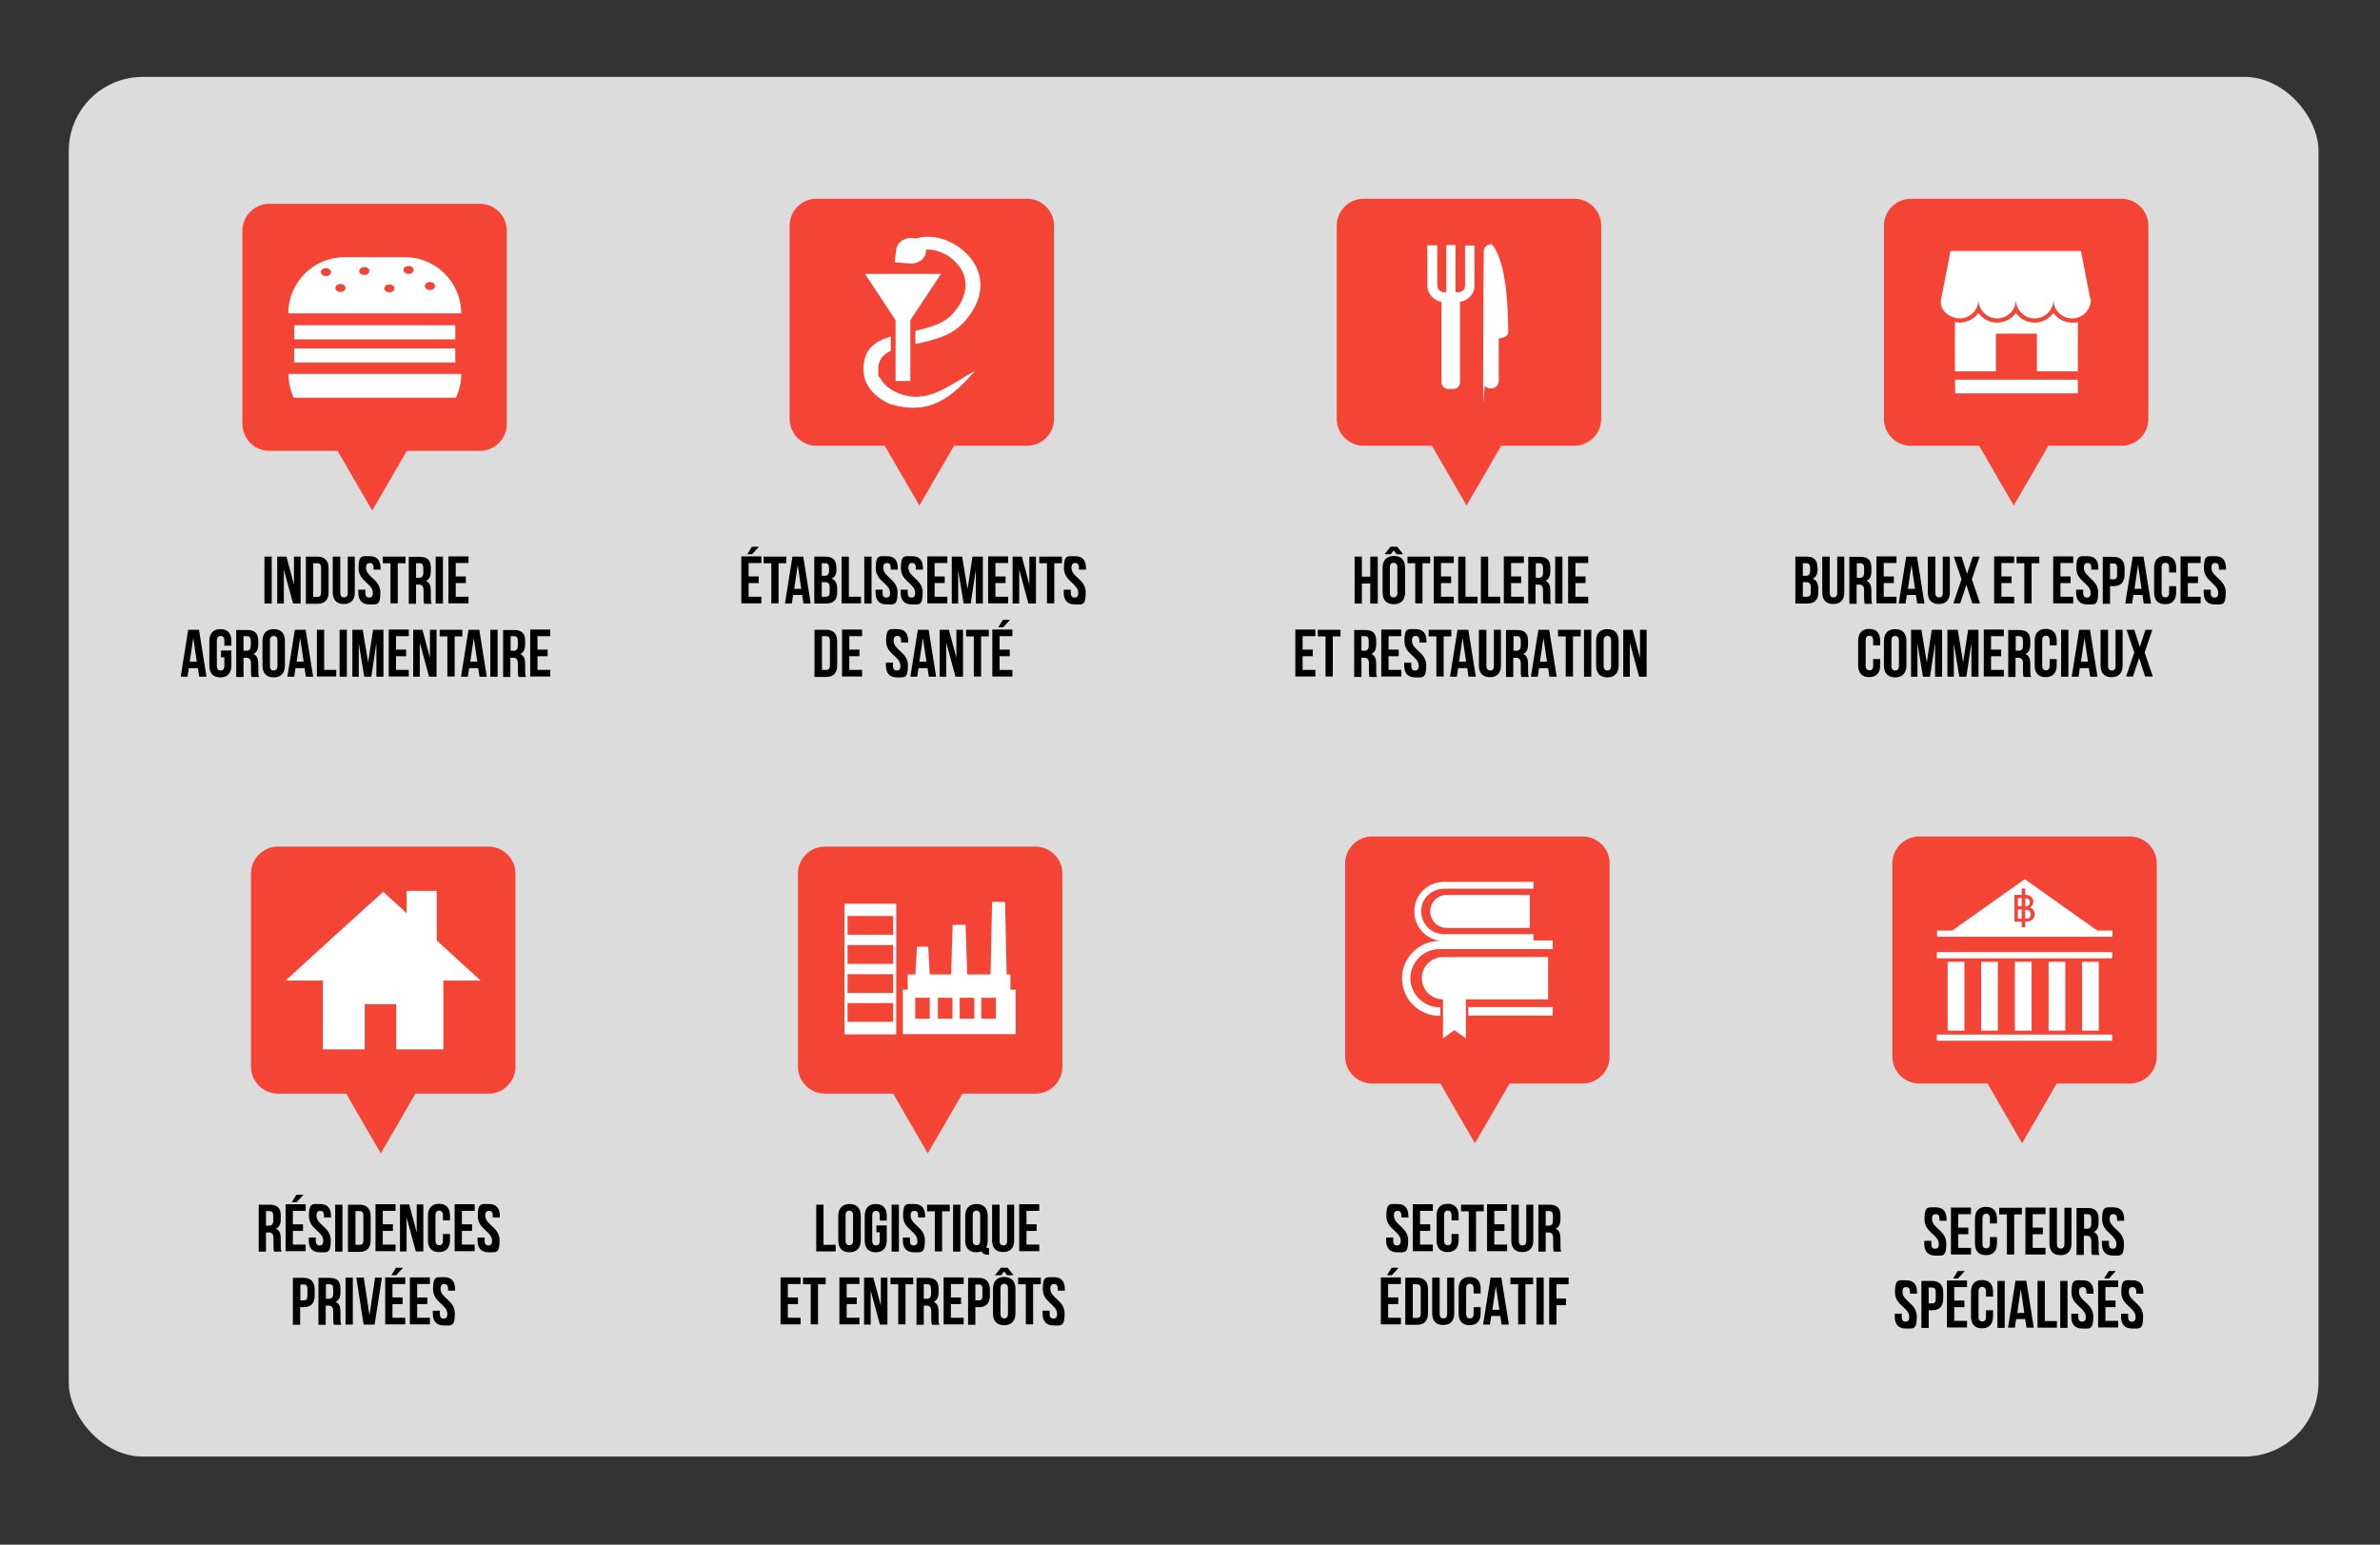 <?xml version="1.0" encoding="UTF-8"?>
<svg xmlns="http://www.w3.org/2000/svg" version="1.1" viewBox="0 0 1080 701">
  <rect x="0" y="0" width="1080" height="701" fill="#333333" stroke="none"/>
  <defs>
    <style>
      .cls-1, .cls-2 {
        fill: #fff;
      }

      .cls-1, .cls-3 {
        fill-rule: evenodd;
      }

      .cls-3 {
        fill: #f44436;
      }

      .cls-4 {
        fill: #dcdcdc;
      }
    </style>
  </defs>
  <!-- Generator: Adobe Illustrator 28.7.5, SVG Export Plug-In . SVG Version: 1.2.0 Build 176)  -->
  <g>
    <g id="Calque_1">
      <rect class="cls-4" x="31.2" y="34.9" width="1020.9" height="626.1" rx="33.6" ry="33.6"/>
      <g>
        <g>
          <path d="M120,252.6h3.3v21.3h-3.3v-21.3Z"/>
          <path d="M128.8,258.5v15.4h-3v-21.3h4.2l3.4,12.7v-12.7h3v21.3h-3.4l-4.2-15.4Z"/>
          <path d="M138.8,252.6h5.3c3.3,0,5,1.9,5,5.3v10.8c0,3.4-1.6,5.3-5,5.3h-5.3v-21.3ZM142.1,255.7v15.2h1.9c1.1,0,1.7-.5,1.7-2.1v-11.1c0-1.5-.6-2.1-1.7-2.1h-1.9Z"/>
          <path d="M154.4,252.6v16.4c0,1.5.7,2.1,1.7,2.1s1.7-.5,1.7-2.1v-16.4h3.2v16.2c0,3.4-1.7,5.3-5,5.3s-5-1.9-5-5.3v-16.2h3.3Z"/>
          <path d="M167.8,252.4c3.3,0,4.9,1.9,4.9,5.4v.7h-3.2v-.9c0-1.5-.6-2.1-1.7-2.1s-1.7.6-1.7,2.1c0,4.4,6.5,5.2,6.5,11.3s-1.7,5.4-5,5.4-5-1.9-5-5.4v-1.3h3.2v1.5c0,1.5.7,2.1,1.7,2.1s1.7-.5,1.7-2.1c0-4.4-6.5-5.2-6.5-11.3s1.7-5.4,4.9-5.4Z"/>
          <path d="M173.7,252.6h10.3v3h-3.5v18.2h-3.3v-18.2h-3.5v-3Z"/>
          <path d="M192.5,273.9c-.2-.5-.3-.9-.3-2.6v-3.3c0-2-.7-2.7-2.2-2.7h-1.2v8.7h-3.3v-21.3h5c3.5,0,5,1.6,5,4.9v1.7c0,2.2-.7,3.6-2.2,4.3,1.7.7,2.2,2.3,2.2,4.5v3.3c0,1,0,1.8.4,2.6h-3.4ZM188.8,255.7v6.5h1.3c1.2,0,2-.5,2-2.3v-2.1c0-1.5-.5-2.2-1.7-2.2h-1.6Z"/>
          <path d="M197.7,252.6h3.3v21.3h-3.3v-21.3Z"/>
          <path d="M206.8,261.6h4.6v3h-4.6v6.2h5.8v3h-9.1v-21.3h9.1v3h-5.8v5.9Z"/>
          <path d="M93.8,307.1h-3.4l-.6-3.9h-4.1l-.6,3.9h-3.1l3.4-21.3h4.9l3.4,21.3ZM86.1,300.3h3.2l-1.6-10.8-1.6,10.8Z"/>
          <path d="M100.3,295.2h4.7v6.8c0,3.4-1.7,5.4-5,5.4s-5-1.9-5-5.4v-11.1c0-3.4,1.7-5.4,5-5.4s5,1.9,5,5.4v2.1h-3.2v-2.3c0-1.5-.7-2.1-1.7-2.1s-1.7.6-1.7,2.1v11.5c0,1.5.7,2.1,1.7,2.1s1.7-.5,1.7-2.1v-3.9h-1.5v-3Z"/>
          <path d="M114.2,307.1c-.2-.5-.3-.9-.3-2.6v-3.3c0-2-.7-2.7-2.2-2.7h-1.2v8.7h-3.3v-21.3h5c3.5,0,5,1.6,5,4.9v1.7c0,2.2-.7,3.6-2.2,4.3,1.7.7,2.2,2.3,2.2,4.5v3.3c0,1,0,1.8.4,2.6h-3.4ZM110.5,288.8v6.5h1.3c1.2,0,2-.5,2-2.3v-2.1c0-1.5-.5-2.2-1.7-2.2h-1.6Z"/>
          <path d="M119.1,290.9c0-3.4,1.8-5.4,5.1-5.4s5.1,1.9,5.1,5.4v11.1c0,3.4-1.8,5.4-5.1,5.4s-5.1-1.9-5.1-5.4v-11.1ZM122.5,302.2c0,1.5.7,2.1,1.7,2.1s1.7-.6,1.7-2.1v-11.5c0-1.5-.7-2.1-1.7-2.1s-1.7.6-1.7,2.1v11.5Z"/>
          <path d="M142.2,307.1h-3.4l-.6-3.9h-4.1l-.6,3.9h-3.1l3.4-21.3h4.9l3.4,21.3ZM134.6,300.3h3.2l-1.6-10.8-1.6,10.8Z"/>
          <path d="M143.8,285.8h3.3v18.2h5.5v3h-8.8v-21.3Z"/>
          <path d="M154.1,285.8h3.3v21.3h-3.3v-21.3Z"/>
          <path d="M167,300.9l2.3-15.1h4.7v21.3h-3.2v-15.3l-2.3,15.3h-3.2l-2.5-15.1v15.1h-2.9v-21.3h4.7l2.5,15.1Z"/>
          <path d="M179.7,294.8h4.6v3h-4.6v6.2h5.8v3h-9.1v-21.3h9.1v3h-5.8v5.9Z"/>
          <path d="M190.5,291.7v15.4h-3v-21.3h4.2l3.4,12.7v-12.7h3v21.3h-3.4l-4.2-15.4Z"/>
          <path d="M199.5,285.8h10.3v3h-3.5v18.2h-3.3v-18.2h-3.5v-3Z"/>
          <path d="M221,307.1h-3.4l-.6-3.9h-4.1l-.6,3.9h-3.1l3.4-21.3h4.9l3.4,21.3ZM213.4,300.3h3.2l-1.6-10.8-1.6,10.8Z"/>
          <path d="M222.5,285.8h3.3v21.3h-3.3v-21.3Z"/>
          <path d="M235.3,307.1c-.2-.5-.3-.9-.3-2.6v-3.3c0-2-.7-2.7-2.2-2.7h-1.2v8.7h-3.3v-21.3h5c3.5,0,5,1.6,5,4.9v1.7c0,2.2-.7,3.6-2.2,4.3,1.7.7,2.2,2.3,2.2,4.5v3.3c0,1,0,1.8.4,2.6h-3.4ZM231.7,288.8v6.5h1.3c1.2,0,2-.5,2-2.3v-2.1c0-1.5-.5-2.2-1.7-2.2h-1.6Z"/>
          <path d="M243.9,294.8h4.6v3h-4.6v6.2h5.8v3h-9.1v-21.3h9.1v3h-5.8v5.9Z"/>
        </g>
        <g>
          <path d="M339.7,261.6h4.6v3h-4.6v6.2h5.8v3h-9.1v-21.3h9.1v3h-5.8v5.9ZM344.4,248.1l-3.1,3.4h-2.2l2.1-3.4h3.3Z"/>
          <path d="M346.5,252.6h10.3v3h-3.5v18.2h-3.3v-18.2h-3.5v-3Z"/>
          <path d="M368,273.9h-3.4l-.6-3.9h-4.1l-.6,3.9h-3.1l3.4-21.3h4.9l3.4,21.3ZM360.4,267.2h3.2l-1.6-10.8-1.6,10.8Z"/>
          <path d="M379.6,257.5v.8c0,2.2-.7,3.6-2.2,4.3,1.8.7,2.5,2.3,2.5,4.6v1.7c0,3.3-1.7,5-5.1,5h-5.3v-21.3h5c3.5,0,5,1.6,5,4.9ZM372.9,255.7v5.6h1.3c1.2,0,2-.5,2-2.3v-1.2c0-1.5-.5-2.2-1.7-2.2h-1.6ZM372.9,264.3v6.5h1.9c1.1,0,1.7-.5,1.7-2.1v-1.9c0-2-.6-2.6-2.2-2.6h-1.5Z"/>
          <path d="M381.9,252.6h3.3v18.2h5.5v3h-8.8v-21.3Z"/>
          <path d="M392.2,252.6h3.3v21.3h-3.3v-21.3Z"/>
          <path d="M402.5,252.4c3.3,0,4.9,1.9,4.9,5.4v.7h-3.2v-.9c0-1.5-.6-2.1-1.7-2.1s-1.7.6-1.7,2.1c0,4.4,6.5,5.2,6.5,11.3s-1.7,5.4-5,5.4-5-1.9-5-5.4v-1.3h3.2v1.5c0,1.5.7,2.1,1.7,2.1s1.7-.5,1.7-2.1c0-4.4-6.5-5.2-6.5-11.3s1.7-5.4,4.9-5.4Z"/>
          <path d="M413.9,252.4c3.3,0,4.9,1.9,4.9,5.4v.7h-3.2v-.9c0-1.5-.6-2.1-1.7-2.1s-1.7.6-1.7,2.1c0,4.4,6.5,5.2,6.5,11.3s-1.7,5.4-5,5.4-5-1.9-5-5.4v-1.3h3.2v1.5c0,1.5.7,2.1,1.7,2.1s1.7-.5,1.7-2.1c0-4.4-6.5-5.2-6.5-11.3s1.7-5.4,4.9-5.4Z"/>
          <path d="M424.1,261.6h4.6v3h-4.6v6.2h5.8v3h-9.1v-21.3h9.1v3h-5.8v5.9Z"/>
          <path d="M439,267.7l2.3-15.1h4.7v21.3h-3.2v-15.3l-2.3,15.3h-3.2l-2.5-15.1v15.1h-2.9v-21.3h4.7l2.5,15.1Z"/>
          <path d="M451.7,261.6h4.6v3h-4.6v6.2h5.8v3h-9.1v-21.3h9.1v3h-5.8v5.9Z"/>
          <path d="M462.5,258.5v15.4h-3v-21.3h4.2l3.4,12.7v-12.7h3v21.3h-3.4l-4.2-15.4Z"/>
          <path d="M471.6,252.6h10.3v3h-3.5v18.2h-3.3v-18.2h-3.5v-3Z"/>
          <path d="M487.9,252.4c3.3,0,4.9,1.9,4.9,5.4v.7h-3.2v-.9c0-1.5-.6-2.1-1.7-2.1s-1.7.6-1.7,2.1c0,4.4,6.5,5.2,6.5,11.3s-1.7,5.4-5,5.4-5-1.9-5-5.4v-1.3h3.2v1.5c0,1.5.7,2.1,1.7,2.1s1.7-.5,1.7-2.1c0-4.4-6.5-5.2-6.5-11.3s1.7-5.4,4.9-5.4Z"/>
          <path d="M369.6,285.8h5.3c3.3,0,5,1.9,5,5.3v10.8c0,3.4-1.6,5.3-5,5.3h-5.3v-21.3ZM373,288.8v15.2h1.9c1.1,0,1.7-.5,1.7-2.1v-11.1c0-1.5-.6-2.1-1.7-2.1h-1.9Z"/>
          <path d="M385.4,294.8h4.6v3h-4.6v6.2h5.8v3h-9.1v-21.3h9.1v3h-5.8v5.9Z"/>
          <path d="M407.2,285.5c3.3,0,4.9,1.9,4.9,5.4v.7h-3.2v-.9c0-1.5-.6-2.1-1.7-2.1s-1.7.6-1.7,2.1c0,4.4,6.5,5.2,6.5,11.3s-1.7,5.4-5,5.4-5-1.9-5-5.4v-1.3h3.2v1.5c0,1.5.7,2.1,1.7,2.1s1.7-.5,1.7-2.1c0-4.4-6.5-5.2-6.5-11.3s1.7-5.4,4.9-5.4Z"/>
          <path d="M424.9,307.1h-3.4l-.6-3.9h-4.1l-.6,3.9h-3.1l3.4-21.3h4.9l3.4,21.3ZM417.2,300.3h3.2l-1.6-10.8-1.6,10.8Z"/>
          <path d="M429.4,291.7v15.4h-3v-21.3h4.2l3.4,12.7v-12.7h3v21.3h-3.4l-4.2-15.4Z"/>
          <path d="M438.4,285.8h10.3v3h-3.5v18.2h-3.3v-18.2h-3.5v-3Z"/>
          <path d="M453.6,294.8h4.6v3h-4.6v6.2h5.8v3h-9.1v-21.3h9.1v3h-5.8v5.9ZM458.3,281.3l-3.1,3.4h-2.2l2.1-3.4h3.3Z"/>
        </g>
        <g>
          <path d="M618,273.9h-3.3v-21.3h3.3v9.1h3.8v-9.1h3.4v21.3h-3.4v-9.1h-3.8v9.1Z"/>
          <path d="M627.4,257.7c0-3.4,1.8-5.4,5.1-5.4s5.1,1.9,5.1,5.4v11.1c0,3.4-1.8,5.4-5.1,5.4s-5.1-1.9-5.1-5.4v-11.1ZM628.3,251.5l2.7-3.4h3l2.7,3.4h-2.9l-1.4-1.7-1.3,1.7h-2.9ZM630.7,269c0,1.5.7,2.1,1.7,2.1s1.7-.6,1.7-2.1v-11.5c0-1.5-.7-2.1-1.7-2.1s-1.7.6-1.7,2.1v11.5Z"/>
          <path d="M638.7,252.6h10.3v3h-3.5v18.2h-3.3v-18.2h-3.5v-3Z"/>
          <path d="M653.9,261.6h4.6v3h-4.6v6.2h5.8v3h-9.1v-21.3h9.1v3h-5.8v5.9Z"/>
          <path d="M661.7,252.6h3.3v18.2h5.5v3h-8.8v-21.3Z"/>
          <path d="M672,252.6h3.3v18.2h5.5v3h-8.8v-21.3Z"/>
          <path d="M685.7,261.6h4.6v3h-4.6v6.2h5.8v3h-9.1v-21.3h9.1v3h-5.8v5.9Z"/>
          <path d="M700.5,273.9c-.2-.5-.3-.9-.3-2.6v-3.3c0-2-.7-2.7-2.2-2.7h-1.2v8.7h-3.3v-21.3h5c3.5,0,5,1.6,5,4.9v1.7c0,2.2-.7,3.6-2.2,4.3,1.7.7,2.2,2.3,2.2,4.5v3.3c0,1,0,1.8.4,2.6h-3.4ZM696.9,255.7v6.5h1.3c1.2,0,2-.5,2-2.3v-2.1c0-1.5-.5-2.2-1.7-2.2h-1.6Z"/>
          <path d="M705.7,252.6h3.3v21.3h-3.3v-21.3Z"/>
          <path d="M714.9,261.6h4.6v3h-4.6v6.2h5.8v3h-9.1v-21.3h9.1v3h-5.8v5.9Z"/>
          <path d="M591.1,294.8h4.6v3h-4.6v6.2h5.8v3h-9.1v-21.3h9.1v3h-5.8v5.9Z"/>
          <path d="M598,285.8h10.3v3h-3.5v18.2h-3.3v-18.2h-3.5v-3Z"/>
          <path d="M621.5,307.1c-.2-.5-.3-.9-.3-2.6v-3.3c0-2-.7-2.7-2.2-2.7h-1.2v8.7h-3.3v-21.3h5c3.5,0,5,1.6,5,4.9v1.7c0,2.2-.7,3.6-2.2,4.3,1.7.7,2.2,2.3,2.2,4.5v3.3c0,1,0,1.8.4,2.6h-3.4ZM617.8,288.8v6.5h1.3c1.2,0,2-.5,2-2.3v-2.1c0-1.5-.5-2.2-1.7-2.2h-1.6Z"/>
          <path d="M630.1,294.8h4.6v3h-4.6v6.2h5.8v3h-9.1v-21.3h9.1v3h-5.8v5.9Z"/>
          <path d="M642.4,285.5c3.3,0,4.9,1.9,4.9,5.4v.7h-3.2v-.9c0-1.5-.6-2.1-1.7-2.1s-1.7.6-1.7,2.1c0,4.4,6.5,5.2,6.5,11.3s-1.7,5.4-5,5.4-5-1.9-5-5.4v-1.3h3.2v1.5c0,1.5.7,2.1,1.7,2.1s1.7-.5,1.7-2.1c0-4.4-6.5-5.2-6.5-11.3s1.7-5.4,4.9-5.4Z"/>
          <path d="M648.3,285.8h10.3v3h-3.5v18.2h-3.3v-18.2h-3.5v-3Z"/>
          <path d="M669.8,307.1h-3.4l-.6-3.9h-4.1l-.6,3.9h-3.1l3.4-21.3h4.9l3.4,21.3ZM662.1,300.3h3.2l-1.6-10.8-1.6,10.8Z"/>
          <path d="M674.5,285.8v16.4c0,1.5.7,2.1,1.7,2.1s1.7-.5,1.7-2.1v-16.4h3.2v16.2c0,3.4-1.7,5.3-5,5.3s-5-1.9-5-5.3v-16.2h3.3Z"/>
          <path d="M690.4,307.1c-.2-.5-.3-.9-.3-2.6v-3.3c0-2-.7-2.7-2.2-2.7h-1.2v8.7h-3.3v-21.3h5c3.5,0,5,1.6,5,4.9v1.7c0,2.2-.7,3.6-2.2,4.3,1.7.7,2.2,2.3,2.2,4.5v3.3c0,1,0,1.8.4,2.6h-3.4ZM686.8,288.8v6.5h1.3c1.2,0,2-.5,2-2.3v-2.1c0-1.5-.5-2.2-1.7-2.2h-1.6Z"/>
          <path d="M706.5,307.1h-3.4l-.6-3.9h-4.1l-.6,3.9h-3.1l3.4-21.3h4.9l3.4,21.3ZM698.8,300.3h3.2l-1.6-10.8-1.6,10.8Z"/>
          <path d="M707,285.8h10.3v3h-3.5v18.2h-3.3v-18.2h-3.5v-3Z"/>
          <path d="M718.8,285.8h3.3v21.3h-3.3v-21.3Z"/>
          <path d="M724.3,290.9c0-3.4,1.8-5.4,5.1-5.4s5.1,1.9,5.1,5.4v11.1c0,3.4-1.8,5.4-5.1,5.4s-5.1-1.9-5.1-5.4v-11.1ZM727.7,302.2c0,1.5.7,2.1,1.7,2.1s1.7-.6,1.7-2.1v-11.5c0-1.5-.7-2.1-1.7-2.1s-1.7.6-1.7,2.1v11.5Z"/>
          <path d="M739.6,291.7v15.4h-3v-21.3h4.2l3.4,12.7v-12.7h3v21.3h-3.4l-4.2-15.4Z"/>
        </g>
        <g>
          <path d="M824.8,257.5v.8c0,2.2-.7,3.6-2.2,4.3,1.8.7,2.5,2.3,2.5,4.6v1.7c0,3.3-1.7,5-5.1,5h-5.3v-21.3h5c3.5,0,5,1.6,5,4.9ZM818.1,255.7v5.6h1.3c1.2,0,2-.5,2-2.3v-1.2c0-1.5-.5-2.2-1.7-2.2h-1.6ZM818.1,264.3v6.5h1.9c1.1,0,1.7-.5,1.7-2.1v-1.9c0-2-.6-2.6-2.2-2.6h-1.5Z"/>
          <path d="M830.3,252.6v16.4c0,1.5.7,2.1,1.7,2.1s1.7-.5,1.7-2.1v-16.4h3.2v16.2c0,3.4-1.7,5.3-5,5.3s-5-1.9-5-5.3v-16.2h3.3Z"/>
          <path d="M846.2,273.9c-.2-.5-.3-.9-.3-2.6v-3.3c0-2-.7-2.7-2.2-2.7h-1.2v8.7h-3.3v-21.3h5c3.5,0,5,1.6,5,4.9v1.7c0,2.2-.7,3.6-2.2,4.3,1.7.7,2.2,2.3,2.2,4.5v3.3c0,1,0,1.8.4,2.6h-3.4ZM842.6,255.7v6.5h1.3c1.2,0,2-.5,2-2.3v-2.1c0-1.5-.5-2.2-1.7-2.2h-1.6Z"/>
          <path d="M854.8,261.6h4.6v3h-4.6v6.2h5.8v3h-9.1v-21.3h9.1v3h-5.8v5.9Z"/>
          <path d="M873.4,273.9h-3.4l-.6-3.9h-4.1l-.6,3.9h-3.1l3.4-21.3h4.9l3.4,21.3ZM865.8,267.2h3.2l-1.6-10.8-1.6,10.8Z"/>
          <path d="M878.2,252.6v16.4c0,1.5.7,2.1,1.7,2.1s1.7-.5,1.7-2.1v-16.4h3.2v16.2c0,3.4-1.7,5.3-5,5.3s-5-1.9-5-5.3v-16.2h3.3Z"/>
          <path d="M898.3,252.6l-3.5,10.3,3.7,10.9h-3.5l-2.7-8.4-2.8,8.4h-3.1l3.7-10.9-3.5-10.3h3.5l2.5,7.8,2.6-7.8h3.1Z"/>
          <path d="M908.2,261.6h4.6v3h-4.6v6.2h5.8v3h-9.1v-21.3h9.1v3h-5.8v5.9Z"/>
          <path d="M915.1,252.6h10.3v3h-3.5v18.2h-3.3v-18.2h-3.5v-3Z"/>
          <path d="M935,261.6h4.6v3h-4.6v6.2h5.8v3h-9.1v-21.3h9.1v3h-5.8v5.9Z"/>
          <path d="M947.3,252.4c3.3,0,4.9,1.9,4.9,5.4v.7h-3.2v-.9c0-1.5-.6-2.1-1.7-2.1s-1.7.6-1.7,2.1c0,4.4,6.5,5.2,6.5,11.3s-1.7,5.4-5,5.4-5-1.9-5-5.4v-1.3h3.2v1.5c0,1.5.7,2.1,1.7,2.1s1.7-.5,1.7-2.1c0-4.4-6.5-5.2-6.5-11.3s1.7-5.4,4.9-5.4Z"/>
          <path d="M964.1,257.9v2.8c0,3.4-1.6,5.3-5,5.3h-1.6v8h-3.3v-21.3h4.9c3.3,0,5,1.9,5,5.3ZM957.5,255.7v7.2h1.6c1.1,0,1.6-.5,1.6-2v-3.2c0-1.5-.6-2-1.6-2h-1.6Z"/>
          <path d="M976.2,273.9h-3.4l-.6-3.9h-4.1l-.6,3.9h-3.1l3.4-21.3h4.9l3.4,21.3ZM968.6,267.2h3.2l-1.6-10.8-1.6,10.8Z"/>
          <path d="M987.5,266v2.8c0,3.4-1.7,5.4-5,5.4s-5-1.9-5-5.4v-11.1c0-3.4,1.7-5.4,5-5.4s5,1.9,5,5.4v2.1h-3.2v-2.3c0-1.5-.7-2.1-1.7-2.1s-1.7.6-1.7,2.1v11.5c0,1.5.7,2.1,1.7,2.1s1.7-.5,1.7-2.1v-3h3.2Z"/>
          <path d="M992.8,261.6h4.6v3h-4.6v6.2h5.8v3h-9.1v-21.3h9.1v3h-5.8v5.9Z"/>
          <path d="M1005.2,252.4c3.3,0,4.9,1.9,4.9,5.4v.7h-3.2v-.9c0-1.5-.6-2.1-1.7-2.1s-1.7.6-1.7,2.1c0,4.4,6.5,5.2,6.5,11.3s-1.7,5.4-5,5.4-5-1.9-5-5.4v-1.3h3.2v1.5c0,1.5.7,2.1,1.7,2.1s1.7-.5,1.7-2.1c0-4.4-6.5-5.2-6.5-11.3s1.7-5.4,4.9-5.4Z"/>
          <path d="M853.2,299.1v2.8c0,3.4-1.7,5.4-5,5.4s-5-1.9-5-5.4v-11.1c0-3.4,1.7-5.4,5-5.4s5,1.9,5,5.4v2.1h-3.2v-2.3c0-1.5-.7-2.1-1.7-2.1s-1.7.6-1.7,2.1v11.5c0,1.5.7,2.1,1.7,2.1s1.7-.5,1.7-2.1v-3h3.2Z"/>
          <path d="M854.9,290.9c0-3.4,1.8-5.4,5.1-5.4s5.1,1.9,5.1,5.4v11.1c0,3.4-1.8,5.4-5.1,5.4s-5.1-1.9-5.1-5.4v-11.1ZM858.3,302.2c0,1.5.7,2.1,1.7,2.1s1.7-.6,1.7-2.1v-11.5c0-1.5-.7-2.1-1.7-2.1s-1.7.6-1.7,2.1v11.5Z"/>
          <path d="M874.3,300.9l2.3-15.1h4.7v21.3h-3.2v-15.3l-2.3,15.3h-3.2l-2.5-15.1v15.1h-2.9v-21.3h4.7l2.5,15.1Z"/>
          <path d="M890.8,300.9l2.3-15.1h4.7v21.3h-3.2v-15.3l-2.3,15.3h-3.2l-2.5-15.1v15.1h-2.9v-21.3h4.7l2.5,15.1Z"/>
          <path d="M903.5,294.8h4.6v3h-4.6v6.2h5.8v3h-9.1v-21.3h9.1v3h-5.8v5.9Z"/>
          <path d="M918.3,307.1c-.2-.5-.3-.9-.3-2.6v-3.3c0-2-.7-2.7-2.2-2.7h-1.2v8.7h-3.3v-21.3h5c3.5,0,5,1.6,5,4.9v1.7c0,2.2-.7,3.6-2.2,4.3,1.7.7,2.2,2.3,2.2,4.5v3.3c0,1,0,1.8.4,2.6h-3.4ZM914.7,288.8v6.5h1.3c1.2,0,2-.5,2-2.3v-2.1c0-1.5-.5-2.2-1.7-2.2h-1.6Z"/>
          <path d="M933.3,299.1v2.8c0,3.4-1.7,5.4-5,5.4s-5-1.9-5-5.4v-11.1c0-3.4,1.7-5.4,5-5.4s5,1.9,5,5.4v2.1h-3.2v-2.3c0-1.5-.7-2.1-1.7-2.1s-1.7.6-1.7,2.1v11.5c0,1.5.7,2.1,1.7,2.1s1.7-.5,1.7-2.1v-3h3.2Z"/>
          <path d="M935.3,285.8h3.3v21.3h-3.3v-21.3Z"/>
          <path d="M951.9,307.1h-3.4l-.6-3.9h-4.1l-.6,3.9h-3.1l3.4-21.3h4.9l3.4,21.3ZM944.3,300.3h3.2l-1.6-10.8-1.6,10.8Z"/>
          <path d="M956.6,285.8v16.4c0,1.5.7,2.1,1.7,2.1s1.7-.5,1.7-2.1v-16.4h3.2v16.2c0,3.4-1.7,5.3-5,5.3s-5-1.9-5-5.3v-16.2h3.3Z"/>
          <path d="M976.7,285.8l-3.5,10.3,3.7,10.9h-3.5l-2.7-8.4-2.8,8.4h-3.1l3.7-10.9-3.5-10.3h3.5l2.5,7.8,2.6-7.8h3.1Z"/>
        </g>
        <g>
          <path class="cls-3" d="M665.5,229.4l8.6-14.8,7.1-12.3h33.2c6.7,0,12.2-5.5,12.2-12.2v-87.7c0-6.7-5.5-12.2-12.2-12.2h-95.6c-6.7,0-12.2,5.5-12.2,12.2v87.7c0,6.7,5.5,12.2,12.2,12.2h31l7.1,12.3,8.6,14.8h0Z"/>
          <g>
            <polygon class="cls-2" points="660.5 111.2 660.5 134 656.3 134 656.3 111.2 660.5 111.2 660.5 111.2"/>
            <path class="cls-2" d="M669.1,111.3c0,.1,0,.3,0,.4v17.9c0,2-.8,3.9-2.2,5.2h0c-1.3,1.3-3.2,2.2-5.2,2.2h-6.6c-2,0-3.9-.8-5.2-2.2h0c-1.3-1.3-2.2-3.2-2.2-5.2v-17.9c0-.1,0-.3,0-.4h4.5c0,.1,0,.3,0,.4v17.9c0,.8.3,1.5.9,2.1h0c.5.5,1.2.9,2.1.9h6.6c.8,0,1.5-.3,2.1-.8h0c.5-.5.9-1.3.9-2.1v-17.9c0-.1,0-.3,0-.4h4.5Z"/>
            <path class="cls-1" d="M662.5,154.9v-18c0-.8-.3-1.5-.9-2.1h0c-.5-.5-1.2-.9-2.1-.9h-2.4c-.8,0-1.5.3-2.1.8h0c-.5.5-.9,1.3-.9,2.1v18.4s0,.4,0,.4v17.9c0,.8.3,1.5.9,2.1h0c.5.5,1.2.9,2.1.9h2.4c.8,0,1.5-.3,2.1-.8h0c.5-.5.9-1.3.9-2.1v-18.4s0-.4,0-.4h0Z"/>
            <path class="cls-1" d="M676.9,110.9h-.6c-.8,0-1.5.4-2.1.9h0c-.5.6-.9,1.4-.9,2.2-.1,19.7-.3,39.3-.3,59s.3,1.6.9,2.2h0c1.3,1.4,3.9,1.5,5.3,0h0c.5-.6.9-1.4.9-2.2v-19.4s2.1-.3,2.2-.4h0c1.3-.6,2.1-1.4,2.1-2.2,0-7.1-.2-32-7.5-40.2h0Z"/>
          </g>
        </g>
        <g>
          <path class="cls-3" d="M370.5,90.2h95.6c6.7,0,12.2,5.5,12.2,12.2v87.7c0,6.7-5.5,12.2-12.2,12.2h-33.2l-7.1,12.3-8.6,14.8-8.6-14.8-7.1-12.3h-31c-6.7,0-12.2-5.5-12.2-12.2v-87.7c0-6.7,5.5-12.2,12.2-12.2h0Z"/>
          <path class="cls-2" d="M403.5,183.2c-4.4-2-8.2-5.1-10.2-9.2-1-1.9-1.5-4.1-1.5-6.4,0-9.1,5.2-12.7,12.4-14.9v6.5c-3.4,1.6-5.7,4.1-5.7,8.4s.3,2.9,1,4.1c1.4,2.7,4.1,4.9,7.2,6.3,13.8,6.4,24.2-3.5,35.8-9.7-10.3,11.6-20.4,20.8-39,14.9h0ZM406,119l.7-5.8c.4-3.2,3.7-5.5,7.4-5.2h0c.5,0,1,.1,1.5.3,3.2-1.1,7-1.1,10.8-.2,2.9.7,5.9,2.1,8.5,3.9,2.6,1.8,5,4.1,6.7,6.7,4.7,7.1,5.2,16.8-3.8,27.1-5.8,6.7-14.4,8.6-22.4,10.3v-6c6.4-1.4,13-3.2,17.1-7.9,7-8,6.7-15.4,3.3-20.6-1.3-2-3.1-3.7-5-5.1-1.9-1.3-4.1-2.3-6.2-2.8-1.5-.4-3-.5-4.4-.4,0,.4,0,.7,0,1.1h0c-.4,3.2-3.7,5.5-7.4,5.2l-6.7-.6h0Z"/>
          <polygon class="cls-1" points="413.1 145.3 418.4 137.3 427 124.3 409.7 124.3 392.5 124.3 401.1 137.3 406.4 145.3 406.4 172.9 413.1 172.9 413.1 145.3 413.1 145.3"/>
        </g>
        <g>
          <path class="cls-3" d="M867.1,90.2h95.6c6.7,0,12.2,5.5,12.2,12.2v87.7c0,6.7-5.5,12.2-12.2,12.2h-33.2l-7.1,12.3-8.6,14.8-8.6-14.8-7.1-12.3h-31c-6.7,0-12.2-5.5-12.2-12.2v-87.7c0-6.7,5.5-12.2,12.2-12.2h0Z"/>
          <path class="cls-1" d="M948.8,136c0,4.7-3.8,8.5-8.5,8.5s-8.5-3.8-8.5-8.5c0,4.7-3.8,8.5-8.5,8.5s-8.5-3.8-8.5-8.5c0,4.7-3.8,8.5-8.5,8.5s-8.5-3.8-8.5-8.5c0,4.7-3.8,8.5-8.5,8.5s-9.4-3.9-8.5-8.5l4.3-22.1h59.2l4.3,22.1h0ZM887.2,178.5h55.7v-6.2h-55.7v6.2h0ZM942.9,146v22.5h-18.6v-17.1h-18.6v17.1h-18.6v-22.4h.2c.7.2,1.4.3,2,.3,2.8,0,5.4-1.2,7.3-3,.4-.4.8-.9,1.2-1.4.3.5.7,1,1.2,1.4h0c1.9,1.9,4.4,3,7.3,3s5.4-1.2,7.3-3c.4-.4.8-.9,1.2-1.4.3.5.7,1,1.2,1.4h0c1.9,1.9,4.4,3,7.3,3s5.4-1.2,7.3-3c.4-.4.8-.9,1.2-1.4.3.5.7,1,1.2,1.4h0c1.9,1.9,4.4,3,7.3,3s1.8-.1,2.6-.3h0Z"/>
        </g>
        <g>
          <path class="cls-3" d="M122.2,92.5h95.6c6.7,0,12.2,5.5,12.2,12.2v87.7c0,6.7-5.5,12.2-12.2,12.2h-33.2l-7.1,12.3-8.6,14.8-8.6-14.8-7.1-12.3h-31c-6.7,0-12.2-5.5-12.2-12.2v-87.7c0-6.7,5.5-12.2,12.2-12.2h0Z"/>
          <path class="cls-1" d="M130.8,142.2h78.5c0-14-11.5-25.5-25.5-25.5h-27.5c-14,0-25.5,11.5-25.5,25.5h0ZM133.5,154h73.1v-6.4h-73.1v6.4h0ZM133.5,164.5h73.1v-6.4h-73.1v6.4h0ZM130.8,169.7h78.5c0,3.9-.9,7.5-2.4,10.8h-73.6c-1.5-3.3-2.4-6.9-2.4-10.8h0ZM165.3,124.8c-1.3,0-2.3-.8-2.3-1.8s1-1.8,2.3-1.8,2.3.8,2.3,1.8-1,1.8-2.3,1.8h0ZM185.4,124.3c-1.3,0-2.3-.8-2.3-1.8s1-1.8,2.3-1.8,2.3.8,2.3,1.8-1,1.8-2.3,1.8h0ZM195.1,131.6c-1.3,0-2.3-.8-2.3-1.8s1-1.8,2.3-1.8,2.3.8,2.3,1.8-1,1.8-2.3,1.8h0ZM176.7,129.1c1.3,0,2.3.8,2.3,1.8s-1,1.8-2.3,1.8-2.3-.8-2.3-1.8,1-1.8,2.3-1.8h0ZM154.5,128.9c1.3,0,2.3.8,2.3,1.8s-1,1.8-2.3,1.8-2.3-.8-2.3-1.8,1-1.8,2.3-1.8h0ZM147.9,121.7c1.3,0,2.3.8,2.3,1.8s-1,1.8-2.3,1.8-2.3-.8-2.3-1.8,1-1.8,2.3-1.8h0Z"/>
        </g>
      </g>
      <g>
        <g>
          <path d="M124.4,567.9c-.2-.5-.3-.9-.3-2.6v-3.3c0-2-.7-2.7-2.2-2.7h-1.2v8.7h-3.3v-21.3h5c3.5,0,5,1.6,5,4.9v1.7c0,2.2-.7,3.6-2.2,4.3,1.7.7,2.2,2.3,2.2,4.5v3.3c0,1,0,1.8.4,2.6h-3.4ZM120.7,549.7v6.5h1.3c1.2,0,2-.5,2-2.3v-2.1c0-1.5-.5-2.2-1.7-2.2h-1.6Z"/>
          <path d="M132.9,555.6h4.6v3h-4.6v6.2h5.8v3h-9.1v-21.3h9.1v3h-5.8v5.9ZM137.7,542.2l-3.1,3.4h-2.2l2.1-3.4h3.3Z"/>
          <path d="M145.3,546.4c3.3,0,4.9,1.9,4.9,5.4v.7h-3.2v-.9c0-1.5-.6-2.1-1.7-2.1s-1.7.6-1.7,2.1c0,4.4,6.5,5.2,6.5,11.3s-1.7,5.4-5,5.4-5-1.9-5-5.4v-1.3h3.2v1.5c0,1.5.7,2.1,1.7,2.1s1.7-.5,1.7-2.1c0-4.4-6.5-5.2-6.5-11.3s1.7-5.4,4.9-5.4Z"/>
          <path d="M152.1,546.7h3.3v21.3h-3.3v-21.3Z"/>
          <path d="M157.9,546.7h5.3c3.3,0,5,1.9,5,5.3v10.8c0,3.4-1.6,5.3-5,5.3h-5.3v-21.3ZM161.3,549.7v15.2h1.9c1.1,0,1.7-.5,1.7-2.1v-11.1c0-1.5-.6-2.1-1.7-2.1h-1.9Z"/>
          <path d="M173.7,555.6h4.6v3h-4.6v6.2h5.8v3h-9.1v-21.3h9.1v3h-5.8v5.9Z"/>
          <path d="M184.5,552.5v15.4h-3v-21.3h4.2l3.4,12.7v-12.7h3v21.3h-3.4l-4.2-15.4Z"/>
          <path d="M204.2,560v2.8c0,3.4-1.7,5.4-5,5.4s-5-1.9-5-5.4v-11.1c0-3.4,1.7-5.4,5-5.4s5,1.9,5,5.4v2.1h-3.2v-2.3c0-1.5-.7-2.1-1.7-2.1s-1.7.6-1.7,2.1v11.5c0,1.5.7,2.1,1.7,2.1s1.7-.5,1.7-2.1v-3h3.2Z"/>
          <path d="M209.6,555.6h4.6v3h-4.6v6.2h5.8v3h-9.1v-21.3h9.1v3h-5.8v5.9Z"/>
          <path d="M221.9,546.4c3.3,0,4.9,1.9,4.9,5.4v.7h-3.2v-.9c0-1.5-.6-2.1-1.7-2.1s-1.7.6-1.7,2.1c0,4.4,6.5,5.2,6.5,11.3s-1.7,5.4-5,5.4-5-1.9-5-5.4v-1.3h3.2v1.5c0,1.5.7,2.1,1.7,2.1s1.7-.5,1.7-2.1c0-4.4-6.5-5.2-6.5-11.3s1.7-5.4,4.9-5.4Z"/>
          <path d="M142.8,585.1v2.8c0,3.4-1.6,5.3-5,5.3h-1.6v8h-3.3v-21.3h4.9c3.3,0,5,1.9,5,5.3ZM136.3,582.9v7.2h1.6c1.1,0,1.6-.5,1.6-2v-3.2c0-1.5-.6-2-1.6-2h-1.6Z"/>
          <path d="M151.5,601.1c-.2-.5-.3-.9-.3-2.6v-3.3c0-2-.7-2.7-2.2-2.7h-1.2v8.7h-3.3v-21.3h5c3.5,0,5,1.6,5,4.9v1.7c0,2.2-.7,3.6-2.2,4.3,1.7.7,2.2,2.3,2.2,4.5v3.3c0,1,0,1.8.4,2.6h-3.4ZM147.9,582.9v6.5h1.3c1.2,0,2-.5,2-2.3v-2.1c0-1.5-.5-2.2-1.7-2.2h-1.6Z"/>
          <path d="M156.8,579.8h3.3v21.3h-3.3v-21.3Z"/>
          <path d="M167.6,597.2l2.6-17.4h3.1l-3.3,21.3h-5l-3.3-21.3h3.4l2.6,17.4Z"/>
          <path d="M178.1,588.8h4.6v3h-4.6v6.2h5.8v3h-9.1v-21.3h9.1v3h-5.8v5.9ZM182.9,575.3l-3.1,3.4h-2.2l2.1-3.4h3.3Z"/>
          <path d="M189.3,588.8h4.6v3h-4.6v6.2h5.8v3h-9.1v-21.3h9.1v3h-5.8v5.9Z"/>
          <path d="M201.6,579.6c3.3,0,4.9,1.9,4.9,5.4v.7h-3.2v-.9c0-1.5-.6-2.1-1.7-2.1s-1.7.6-1.7,2.1c0,4.4,6.5,5.2,6.5,11.3s-1.7,5.4-5,5.4-5-1.9-5-5.4v-1.3h3.2v1.5c0,1.5.7,2.1,1.7,2.1s1.7-.5,1.7-2.1c0-4.4-6.5-5.2-6.5-11.3s1.7-5.4,4.9-5.4Z"/>
        </g>
        <g>
          <path d="M370.4,546.7h3.3v18.2h5.5v3h-8.8v-21.3Z"/>
          <path d="M380.4,551.8c0-3.4,1.8-5.4,5.1-5.4s5.1,1.9,5.1,5.4v11.1c0,3.4-1.8,5.4-5.1,5.4s-5.1-1.9-5.1-5.4v-11.1ZM383.7,563c0,1.5.7,2.1,1.7,2.1s1.7-.6,1.7-2.1v-11.5c0-1.5-.7-2.1-1.7-2.1s-1.7.6-1.7,2.1v11.5Z"/>
          <path d="M397.7,556.1h4.7v6.8c0,3.4-1.7,5.4-5,5.4s-5-1.9-5-5.4v-11.1c0-3.4,1.7-5.4,5-5.4s5,1.9,5,5.4v2.1h-3.2v-2.3c0-1.5-.7-2.1-1.7-2.1s-1.7.6-1.7,2.1v11.5c0,1.5.7,2.1,1.7,2.1s1.7-.5,1.7-2.1v-3.9h-1.5v-3Z"/>
          <path d="M404.6,546.7h3.3v21.3h-3.3v-21.3Z"/>
          <path d="M414.9,546.4c3.3,0,4.9,1.9,4.9,5.4v.7h-3.2v-.9c0-1.5-.6-2.1-1.7-2.1s-1.7.6-1.7,2.1c0,4.4,6.5,5.2,6.5,11.3s-1.7,5.4-5,5.4-5-1.9-5-5.4v-1.3h3.2v1.5c0,1.5.7,2.1,1.7,2.1s1.7-.5,1.7-2.1c0-4.4-6.5-5.2-6.5-11.3s1.7-5.4,4.9-5.4Z"/>
          <path d="M420.7,546.7h10.3v3h-3.5v18.2h-3.3v-18.2h-3.5v-3Z"/>
          <path d="M432.5,546.7h3.3v21.3h-3.3v-21.3Z"/>
          <path d="M438,551.8c0-3.4,1.8-5.4,5.1-5.4s5.1,1.9,5.1,5.4v11.1c0,1.2-.2,2.2-.6,3,.2.4.4.5.9.5h.3v3h-.5c-1.5,0-2.4-.5-2.9-1.5-.7.2-1.5.4-2.3.4-3.3,0-5.1-1.9-5.1-5.4v-11.1ZM441.4,563c0,1.5.7,2.1,1.7,2.1s1.7-.6,1.7-2.1v-11.5c0-1.5-.7-2.1-1.7-2.1s-1.7.6-1.7,2.1v11.5Z"/>
          <path d="M453.6,546.7v16.4c0,1.5.7,2.1,1.7,2.1s1.7-.5,1.7-2.1v-16.4h3.2v16.2c0,3.4-1.7,5.3-5,5.3s-5-1.9-5-5.3v-16.2h3.3Z"/>
          <path d="M465.8,555.6h4.6v3h-4.6v6.2h5.8v3h-9.1v-21.3h9.1v3h-5.8v5.9Z"/>
          <path d="M357.5,588.8h4.6v3h-4.6v6.2h5.8v3h-9.1v-21.3h9.1v3h-5.8v5.9Z"/>
          <path d="M364.4,579.8h10.3v3h-3.5v18.2h-3.3v-18.2h-3.5v-3Z"/>
          <path d="M384.2,588.8h4.6v3h-4.6v6.2h5.8v3h-9.1v-21.3h9.1v3h-5.8v5.9Z"/>
          <path d="M395.1,585.7v15.4h-3v-21.3h4.2l3.4,12.7v-12.7h3v21.3h-3.4l-4.2-15.4Z"/>
          <path d="M404.1,579.8h10.3v3h-3.5v18.2h-3.3v-18.2h-3.5v-3Z"/>
          <path d="M422.9,601.1c-.2-.5-.3-.9-.3-2.6v-3.3c0-2-.7-2.7-2.2-2.7h-1.2v8.7h-3.3v-21.3h5c3.5,0,5,1.6,5,4.9v1.7c0,2.2-.7,3.6-2.2,4.3,1.7.7,2.2,2.3,2.2,4.5v3.3c0,1,0,1.8.4,2.6h-3.4ZM419.2,582.9v6.5h1.3c1.2,0,2-.5,2-2.3v-2.1c0-1.5-.5-2.2-1.7-2.2h-1.6Z"/>
          <path d="M431.5,588.8h4.6v3h-4.6v6.2h5.8v3h-9.1v-21.3h9.1v3h-5.8v5.9Z"/>
          <path d="M449.2,585.1v2.8c0,3.4-1.6,5.3-5,5.3h-1.6v8h-3.3v-21.3h4.9c3.3,0,5,1.9,5,5.3ZM442.6,582.9v7.2h1.6c1.1,0,1.6-.5,1.6-2v-3.2c0-1.5-.6-2-1.6-2h-1.6Z"/>
          <path d="M450.6,584.9c0-3.4,1.8-5.4,5.1-5.4s5.1,1.9,5.1,5.4v11.1c0,3.4-1.8,5.4-5.1,5.4s-5.1-1.9-5.1-5.4v-11.1ZM451.5,578.7l2.7-3.4h3l2.7,3.4h-2.9l-1.4-1.7-1.3,1.7h-2.9ZM454,596.2c0,1.5.7,2.1,1.7,2.1s1.7-.6,1.7-2.1v-11.5c0-1.5-.7-2.1-1.7-2.1s-1.7.6-1.7,2.1v11.5Z"/>
          <path d="M462,579.8h10.3v3h-3.5v18.2h-3.3v-18.2h-3.5v-3Z"/>
          <path d="M478.3,579.6c3.3,0,4.9,1.9,4.9,5.4v.7h-3.2v-.9c0-1.5-.6-2.1-1.7-2.1s-1.7.6-1.7,2.1c0,4.4,6.5,5.2,6.5,11.3s-1.7,5.4-5,5.4-5-1.9-5-5.4v-1.3h3.2v1.5c0,1.5.7,2.1,1.7,2.1s1.7-.5,1.7-2.1c0-4.4-6.5-5.2-6.5-11.3s1.7-5.4,4.9-5.4Z"/>
        </g>
        <g>
          <path d="M634.2,546.4c3.3,0,4.9,1.9,4.9,5.4v.7h-3.2v-.9c0-1.5-.6-2.1-1.7-2.1s-1.7.6-1.7,2.1c0,4.4,6.5,5.2,6.5,11.3s-1.7,5.4-5,5.4-5-1.9-5-5.4v-1.3h3.2v1.5c0,1.5.7,2.1,1.7,2.1s1.7-.5,1.7-2.1c0-4.4-6.5-5.2-6.5-11.3s1.7-5.4,4.9-5.4Z"/>
          <path d="M644.4,555.6h4.6v3h-4.6v6.2h5.8v3h-9.1v-21.3h9.1v3h-5.8v5.9Z"/>
          <path d="M661.9,560v2.8c0,3.4-1.7,5.4-5,5.4s-5-1.9-5-5.4v-11.1c0-3.4,1.7-5.4,5-5.4s5,1.9,5,5.4v2.1h-3.2v-2.3c0-1.5-.7-2.1-1.7-2.1s-1.7.6-1.7,2.1v11.5c0,1.5.7,2.1,1.7,2.1s1.7-.5,1.7-2.1v-3h3.2Z"/>
          <path d="M663,546.7h10.3v3h-3.5v18.2h-3.3v-18.2h-3.5v-3Z"/>
          <path d="M678.1,555.6h4.6v3h-4.6v6.2h5.8v3h-9.1v-21.3h9.1v3h-5.8v5.9Z"/>
          <path d="M689.2,546.7v16.4c0,1.5.7,2.1,1.7,2.1s1.7-.5,1.7-2.1v-16.4h3.2v16.2c0,3.4-1.7,5.3-5,5.3s-5-1.9-5-5.3v-16.2h3.3Z"/>
          <path d="M705.1,567.9c-.2-.5-.3-.9-.3-2.6v-3.3c0-2-.7-2.7-2.2-2.7h-1.2v8.7h-3.3v-21.3h5c3.5,0,5,1.6,5,4.9v1.7c0,2.2-.7,3.6-2.2,4.3,1.7.7,2.2,2.3,2.2,4.5v3.3c0,1,0,1.8.4,2.6h-3.4ZM701.4,549.7v6.5h1.3c1.2,0,2-.5,2-2.3v-2.1c0-1.5-.5-2.2-1.7-2.2h-1.6Z"/>
          <path d="M629.9,588.8h4.6v3h-4.6v6.2h5.8v3h-9.1v-21.3h9.1v3h-5.8v5.9ZM634.7,575.3l-3.1,3.4h-2.2l2.1-3.4h3.3Z"/>
          <path d="M637.7,579.8h5.3c3.3,0,5,1.9,5,5.3v10.8c0,3.4-1.6,5.3-5,5.3h-5.3v-21.3ZM641.1,582.9v15.2h1.9c1.1,0,1.7-.5,1.7-2.1v-11.1c0-1.5-.6-2.1-1.7-2.1h-1.9Z"/>
          <path d="M653.3,579.8v16.4c0,1.5.7,2.1,1.7,2.1s1.7-.5,1.7-2.1v-16.4h3.2v16.2c0,3.4-1.7,5.3-5,5.3s-5-1.9-5-5.3v-16.2h3.3Z"/>
          <path d="M671.9,593.2v2.8c0,3.4-1.7,5.4-5,5.4s-5-1.9-5-5.4v-11.1c0-3.4,1.7-5.4,5-5.4s5,1.9,5,5.4v2.1h-3.2v-2.3c0-1.5-.7-2.1-1.7-2.1s-1.7.6-1.7,2.1v11.5c0,1.5.7,2.1,1.7,2.1s1.7-.5,1.7-2.1v-3h3.2Z"/>
          <path d="M684.8,601.1h-3.4l-.6-3.9h-4.1l-.6,3.9h-3.1l3.4-21.3h4.9l3.4,21.3ZM677.2,594.4h3.2l-1.6-10.8-1.6,10.8Z"/>
          <path d="M685.4,579.8h10.3v3h-3.5v18.2h-3.3v-18.2h-3.5v-3Z"/>
          <path d="M697.2,579.8h3.3v21.3h-3.3v-21.3Z"/>
          <path d="M706.3,589.3h4.3v3h-4.3v8.8h-3.3v-21.3h8.8v3h-5.5v6.4Z"/>
        </g>
        <g>
          <path d="M878.4,547.9c3.3,0,4.9,1.9,4.9,5.4v.7h-3.2v-.9c0-1.5-.6-2.1-1.7-2.1s-1.7.6-1.7,2.1c0,4.4,6.5,5.2,6.5,11.3s-1.7,5.4-5,5.4-5-1.9-5-5.4v-1.3h3.2v1.5c0,1.5.7,2.1,1.7,2.1s1.7-.5,1.7-2.1c0-4.4-6.5-5.2-6.5-11.3s1.7-5.4,4.9-5.4Z"/>
          <path d="M888.6,557.1h4.6v3h-4.6v6.2h5.8v3h-9.1v-21.3h9.1v3h-5.8v5.9Z"/>
          <path d="M906.2,561.4v2.8c0,3.4-1.7,5.4-5,5.4s-5-1.9-5-5.4v-11.1c0-3.4,1.7-5.4,5-5.4s5,1.9,5,5.4v2.1h-3.2v-2.3c0-1.5-.7-2.1-1.7-2.1s-1.7.6-1.7,2.1v11.5c0,1.5.7,2.1,1.7,2.1s1.7-.5,1.7-2.1v-3h3.2Z"/>
          <path d="M907.2,548.1h10.3v3h-3.5v18.2h-3.3v-18.2h-3.5v-3Z"/>
          <path d="M922.4,557.1h4.6v3h-4.6v6.2h5.8v3h-9.1v-21.3h9.1v3h-5.8v5.9Z"/>
          <path d="M933.4,548.1v16.4c0,1.5.7,2.1,1.7,2.1s1.7-.5,1.7-2.1v-16.4h3.2v16.2c0,3.4-1.7,5.3-5,5.3s-5-1.9-5-5.3v-16.2h3.3Z"/>
          <path d="M949.3,569.4c-.2-.5-.3-.9-.3-2.6v-3.3c0-2-.7-2.7-2.2-2.7h-1.2v8.7h-3.3v-21.3h5c3.5,0,5,1.6,5,4.9v1.7c0,2.2-.7,3.6-2.2,4.3,1.7.7,2.2,2.3,2.2,4.5v3.3c0,1,0,1.8.4,2.6h-3.4ZM945.7,551.1v6.5h1.3c1.2,0,2-.5,2-2.3v-2.1c0-1.5-.5-2.2-1.7-2.2h-1.6Z"/>
          <path d="M959,547.9c3.3,0,4.9,1.9,4.9,5.4v.7h-3.2v-.9c0-1.5-.6-2.1-1.7-2.1s-1.7.6-1.7,2.1c0,4.4,6.5,5.2,6.5,11.3s-1.7,5.4-5,5.4-5-1.9-5-5.4v-1.3h3.2v1.5c0,1.5.7,2.1,1.7,2.1s1.7-.5,1.7-2.1c0-4.4-6.5-5.2-6.5-11.3s1.7-5.4,4.9-5.4Z"/>
          <path d="M865,581c3.3,0,4.9,1.9,4.9,5.4v.7h-3.2v-.9c0-1.5-.6-2.1-1.7-2.1s-1.7.6-1.7,2.1c0,4.4,6.5,5.2,6.5,11.3s-1.7,5.4-5,5.4-5-1.9-5-5.4v-1.3h3.2v1.5c0,1.5.7,2.1,1.7,2.1s1.7-.5,1.7-2.1c0-4.4-6.5-5.2-6.5-11.3s1.7-5.4,4.9-5.4Z"/>
          <path d="M881.8,586.5v2.8c0,3.4-1.6,5.3-5,5.3h-1.6v8h-3.3v-21.3h4.9c3.3,0,5,1.9,5,5.3ZM875.2,584.3v7.2h1.6c1.1,0,1.6-.5,1.6-2v-3.2c0-1.5-.6-2-1.6-2h-1.6Z"/>
          <path d="M886.8,590.2h4.6v3h-4.6v6.2h5.8v3h-9.1v-21.3h9.1v3h-5.8v5.9ZM891.6,576.8l-3.1,3.4h-2.2l2.1-3.4h3.3Z"/>
          <path d="M904.4,594.6v2.8c0,3.4-1.7,5.4-5,5.4s-5-1.9-5-5.4v-11.1c0-3.4,1.7-5.4,5-5.4s5,1.9,5,5.4v2.1h-3.2v-2.3c0-1.5-.7-2.1-1.7-2.1s-1.7.6-1.7,2.1v11.5c0,1.5.7,2.1,1.7,2.1s1.7-.5,1.7-2.1v-3h3.2Z"/>
          <path d="M906.4,581.3h3.3v21.3h-3.3v-21.3Z"/>
          <path d="M923,602.5h-3.4l-.6-3.9h-4.1l-.6,3.9h-3.1l3.4-21.3h4.9l3.4,21.3ZM915.4,595.8h3.2l-1.6-10.8-1.6,10.8Z"/>
          <path d="M924.6,581.3h3.3v18.2h5.5v3h-8.8v-21.3Z"/>
          <path d="M934.9,581.3h3.3v21.3h-3.3v-21.3Z"/>
          <path d="M945.1,581c3.3,0,4.9,1.9,4.9,5.4v.7h-3.2v-.9c0-1.5-.6-2.1-1.7-2.1s-1.7.6-1.7,2.1c0,4.4,6.5,5.2,6.5,11.3s-1.7,5.4-5,5.4-5-1.9-5-5.4v-1.3h3.2v1.5c0,1.5.7,2.1,1.7,2.1s1.7-.5,1.7-2.1c0-4.4-6.5-5.2-6.5-11.3s1.7-5.4,4.9-5.4Z"/>
          <path d="M955.4,590.2h4.6v3h-4.6v6.2h5.8v3h-9.1v-21.3h9.1v3h-5.8v5.9ZM960.1,576.8l-3.1,3.4h-2.2l2.1-3.4h3.3Z"/>
          <path d="M967.7,581c3.3,0,4.9,1.9,4.9,5.4v.7h-3.2v-.9c0-1.5-.6-2.1-1.7-2.1s-1.7.6-1.7,2.1c0,4.4,6.5,5.2,6.5,11.3s-1.7,5.4-5,5.4-5-1.9-5-5.4v-1.3h3.2v1.5c0,1.5.7,2.1,1.7,2.1s1.7-.5,1.7-2.1c0-4.4-6.5-5.2-6.5-11.3s1.7-5.4,4.9-5.4Z"/>
        </g>
        <g>
          <path class="cls-3" d="M126.1,384.2h95.6c6.7,0,12.2,5.5,12.2,12.2v87.7c0,6.7-5.5,12.2-12.2,12.2h-33.2l-7.1,12.3-8.6,14.8-8.6-14.8-7.1-12.3h-31c-6.7,0-12.2-5.5-12.2-12.2v-87.7c0-6.7,5.5-12.2,12.2-12.2h0Z"/>
          <polygon class="cls-1" points="173.9 404.7 151.7 424.8 129.6 445 146.5 445 146.5 476.2 165.5 476.2 165.5 455.7 179.8 455.7 179.8 476.2 201.2 476.2 201.2 445 218.1 445 198.2 426.8 198.2 404.3 184.5 404.3 184.5 414.4 173.9 404.7 173.9 404.7"/>
        </g>
        <g>
          <path class="cls-3" d="M870.9,379.6h95.6c6.7,0,12.2,5.5,12.2,12.2v87.7c0,6.7-5.5,12.2-12.2,12.2h-33.2l-7.1,12.3-8.6,14.8-8.6-14.8-7.1-12.3h-31c-6.7,0-12.2-5.5-12.2-12.2v-87.7c0-6.7,5.5-12.2,12.2-12.2h0Z"/>
          <path class="cls-1" d="M918.7,398.9l16.5,11.7,16.5,11.7h6.9v2.8h-79.6v-2.8h6.9l16.5-11.7,16.5-11.7h0ZM878.9,469.5h79.6v2.8h-79.6v-2.8h0ZM883.8,436.5v31.2h7.6v-31.2h-7.6ZM944.8,436.5v31.2h7.6v-31.2h-7.6ZM929.6,436.5v31.2h7.6v-31.2h-7.6ZM914.3,436.5v31.2h7.6v-31.2h-7.6ZM899,436.5v31.2h7.6v-31.2h-7.6ZM878.9,432.1h79.6v2.8h-79.6v-2.8h0ZM914.1,418.3v-12.2h3.3v-2.9h1.6v2.9c.8,0,1.4.1,1.9.4.6.2,1,.6,1.3,1.1.3.5.5,1.1.5,1.6s-.1,1-.4,1.5c-.3.5-.7.8-1.3,1.1.7.2,1.3.6,1.7,1.1.4.5.6,1.1.6,1.9s-.1,1.1-.4,1.6c-.2.5-.5.9-.9,1.1-.4.3-.8.5-1.3.6-.5.1-1,.2-1.7.2v2.5h-1.6v-2.5h-3.3ZM919,407.6v3.7c.4,0,.7,0,.9-.1.4-.1.7-.3.9-.6.2-.3.3-.6.3-1.1s0-.8-.3-1.1c-.2-.3-.5-.5-.8-.6-.2,0-.6-.1-1-.1h0ZM919,412.7v4.2c.4,0,.7,0,.8,0,.4,0,.7-.2.9-.3.3-.2.5-.4.6-.7.2-.3.2-.6.2-1s-.1-.9-.4-1.2c-.2-.3-.6-.6-1-.7-.3-.1-.8-.2-1.3-.2h0ZM917.4,416.9v-4.2h-1.7v4.2h1.7ZM917.4,411.2v-3.7h-1.7v3.7h1.7Z"/>
        </g>
        <g>
          <path class="cls-3" d="M374.3,384.2h95.6c6.7,0,12.2,5.5,12.2,12.2v87.7c0,6.7-5.5,12.2-12.2,12.2h-33.2l-7.1,12.3-8.6,14.8-8.6-14.8-7.1-12.3h-31c-6.7,0-12.2-5.5-12.2-12.2v-87.7c0-6.7,5.5-12.2,12.2-12.2h0Z"/>
          <path class="cls-1" d="M409.8,449.1h2.1v-6.9h3.5l.7-12.6h5.1l.7,12.6h9.7l.7-22.5h5.9l.7,22.5h10.6l.7-32.9h5.9l.7,32.9h1.7v6.9h2.4v20.2h-51.2v-20.2h0ZM383.2,469.4h23.5v-59.3h-23.5v59.3h0ZM384.6,424.2h20.7v-8.5h-20.7v8.5h0ZM384.6,463.7h20.7v-8.5h-20.7v8.5h0ZM384.6,450.6h20.7v-8.5h-20.7v8.5h0ZM384.6,437.4h20.7v-8.5h-20.7v8.5h0ZM415.3,452.8h6.6v9.5h-6.6v-9.5h0ZM445.3,452.8h6.6v9.5h-6.6v-9.5h0ZM425.6,452.8h6.6v9.5h-6.6v-9.5h0ZM435.5,452.8h6.6v9.5h-6.6v-9.5h0Z"/>
        </g>
        <g>
          <path class="cls-3" d="M622.6,379.6h95.6c6.7,0,12.2,5.5,12.2,12.2v87.7c0,6.7-5.5,12.2-12.2,12.2h-33.2l-7.1,12.3-8.6,14.8-8.6-14.8-7.1-12.3h-31c-6.7,0-12.2-5.5-12.2-12.2v-87.7c0-6.7,5.5-12.2,12.2-12.2h0Z"/>
          <path class="cls-2" d="M653.2,426.9h0c-2.9-.4-5.5-1.8-7.5-3.8-2.4-2.4-3.9-5.8-3.9-9.5h0c0-3.7,1.5-7.1,3.9-9.5,2.4-2.4,5.8-3.9,9.5-3.9h40.7v3.1h-40.7c-2.8,0-5.4,1.2-7.3,3s-3,4.5-3,7.3h0c0,2.8,1.2,5.4,3,7.3,1.9,1.9,4.5,3,7.3,3h40.7v2.9h8.7v3.9h-51.4c-3.6,0-6.9,1.5-9.3,3.9-2.4,2.4-3.9,5.7-3.9,9.3h0c0,3.6,1.5,6.9,3.9,9.3,2.4,2.4,5.7,3.9,9.3,3.9h.4v3.9h-.4c-4.7,0-8.9-1.9-12-5-3.1-3.1-5-7.3-5-12h0c0-4.7,1.9-8.9,5-12,3.1-3.1,7.3-5,12-5h0ZM694.2,406.1h-37.7c-2.1,0-4,.9-5.3,2.2-1.4,1.4-2.2,3.3-2.2,5.3s.9,4,2.2,5.3c1.4,1.4,3.3,2.2,5.3,2.2h37.7v-15.1h0ZM702.5,434.3h-47.7c-2.6,0-5,1.1-6.8,2.8-1.7,1.7-2.8,4.1-2.8,6.8s1.1,5,2.8,6.8c1.7,1.7,4.1,2.8,6.8,2.8v17.7l5.2-3.7,5.2,3.7v-17.7h37.3v-19.1h0ZM666.3,457h38.3v3.9h-38.3v-3.9h0Z"/>
        </g>
      </g>
    </g>
  </g>
</svg>